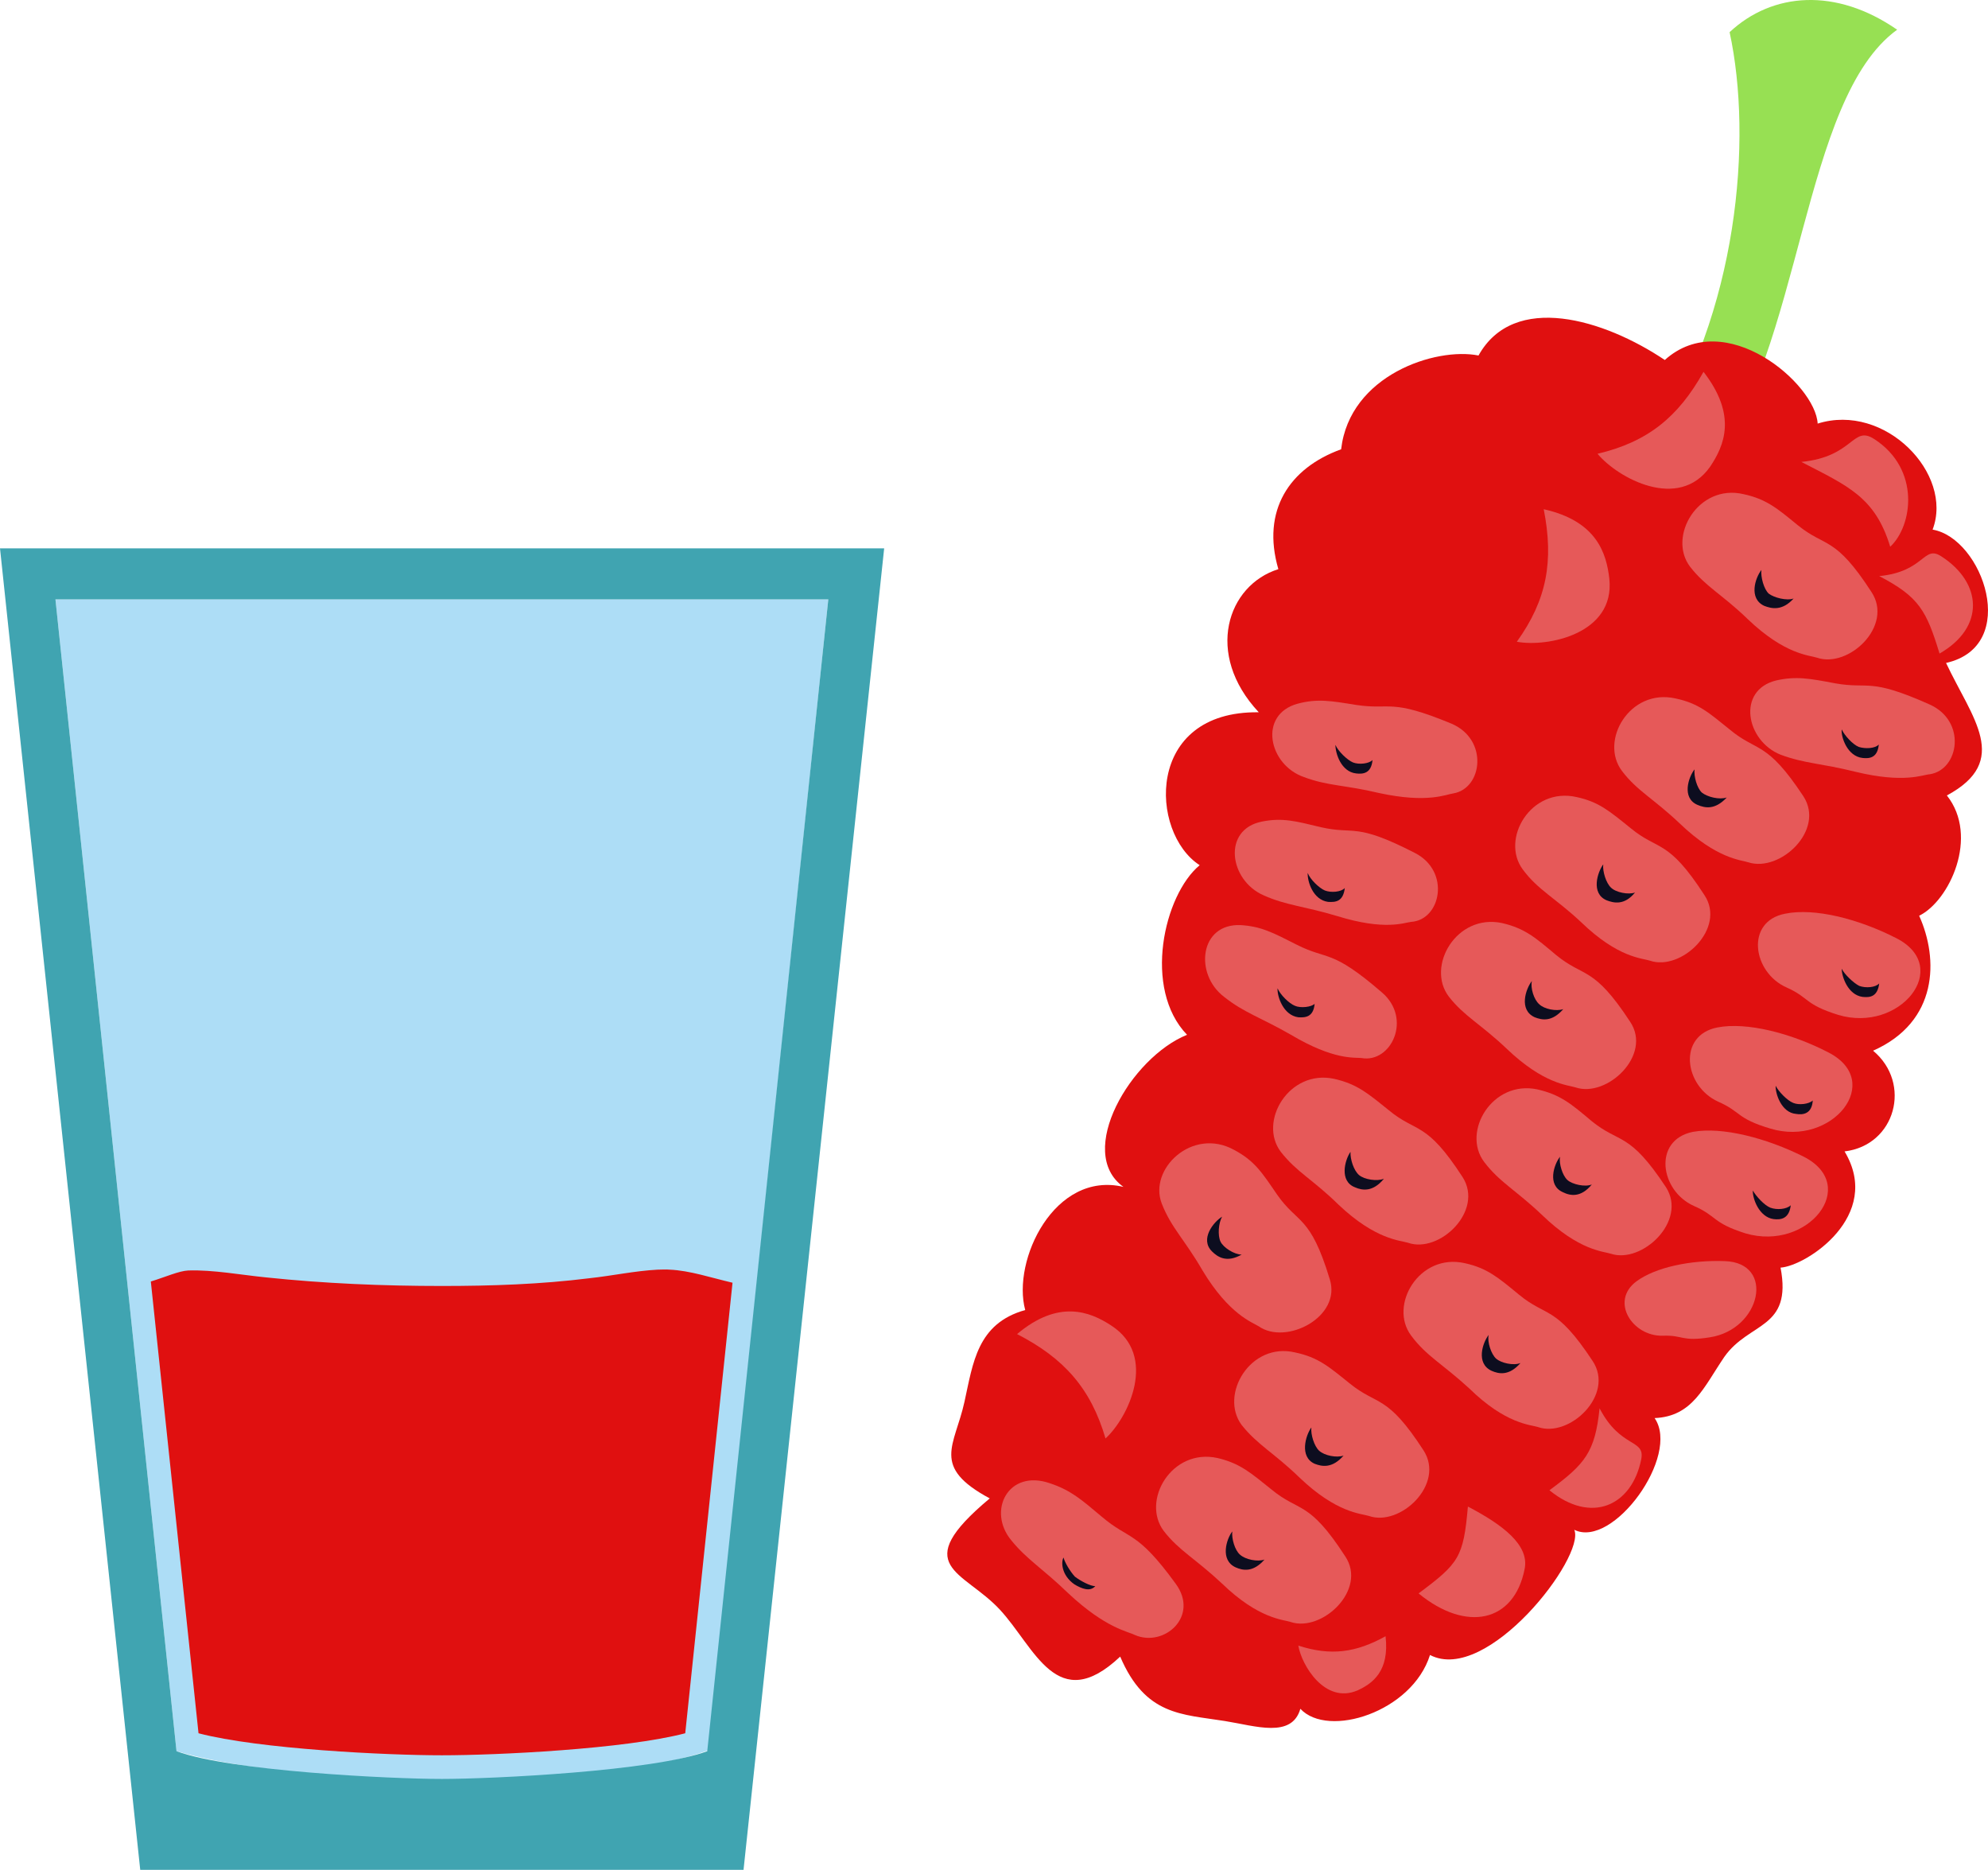 <?xml version="1.0" encoding="UTF-8" standalone="no"?>
<!-- Creator: CorelDRAW Home & Student X7 -->

<svg
   xmlns:dc="http://purl.org/dc/elements/1.1/"
   xmlns:cc="http://creativecommons.org/ns#"
   xmlns:rdf="http://www.w3.org/1999/02/22-rdf-syntax-ns#"
   xmlns:svg="http://www.w3.org/2000/svg"
   xmlns="http://www.w3.org/2000/svg"
   xmlns:sodipodi="http://sodipodi.sourceforge.net/DTD/sodipodi-0.dtd"
   xmlns:inkscape="http://www.inkscape.org/namespaces/inkscape"
   xml:space="preserve"
   width="48.769mm"
   height="45.859mm"
   version="1.1"
   style="clip-rule:evenodd;fill-rule:evenodd;image-rendering:optimizeQuality;shape-rendering:geometricPrecision;text-rendering:geometricPrecision"
   viewBox="0 0 4876.874 4585.9"
   id="svg109"
   sodipodi:docname="3793.svg"
   inkscape:version="0.92.4 (5da689c313, 2019-01-14)"><sodipodi:namedview
   pagecolor="#ffffff"
   bordercolor="#666666"
   borderopacity="1"
   objecttolerance="10"
   gridtolerance="10"
   guidetolerance="10"
   inkscape:pageopacity="0"
   inkscape:pageshadow="2"
   inkscape:window-width="640"
   inkscape:window-height="480"
   id="namedview111"
   showgrid="false"
   inkscape:zoom="0.2102413"
   inkscape:cx="93.505513"
   inkscape:cy="87.798423"
   inkscape:window-x="0"
   inkscape:window-y="0"
   inkscape:window-maximized="0"
   inkscape:current-layer="svg109" />
 <defs
   id="defs4">
  <style
   type="text/css"
   id="style2">
   <![CDATA[
    .fil3 {fill:#0D0D1F}
    .fil0 {fill:#97E053}
    .fil1 {fill:#E01010}
    .fil2 {fill:#E65959}
    .fil4 {fill:#ADDDF6;}
    .fil5 {fill:#40A4B1;}
   ]]>
  </style>
 </defs>
 <g
   id="Vrstva_x0020_1"
   transform="translate(-8026,-12587.1)">
  <g
   id="_667790112">
   <path
   class="fil0"
   d="m 12080,13674 141,58 c 228,-290 224,-902 459,-1072 -150,-104 -306,-92 -411,6 57,263 21,687 -189,1008 z"
   id="path7"
   inkscape:connector-curvature="0"
   style="fill:#97e053" />
   <path
   class="fil1"
   d="m 12485,13626 c 165,-52 334,123 282,260 123,21 216,286 33,327 64,136 160,240 2,325 80,101 6,259 -68,295 48,106 47,260 -113,331 96,80 55,232 -70,247 95,158 -94,281 -157,285 29,152 -77,132 -138,219 -51,75 -78,146 -171,150 64,92 -102,321 -197,274 28,66 -214,380 -354,307 -44,140 -250,205 -318,132 -21,73 -110,42 -185,30 -106,-17 -195,-13 -257,-158 -155,146 -209,-22 -295,-115 -90,-97 -226,-105 -25,-273 -145,-78 -86,-128 -62,-237 21,-95 31,-192 149,-225 -33,-122 72,-342 241,-302 -119,-85 19,-318 156,-373 -109,-113 -57,-343 31,-416 -123,-79 -135,-379 145,-375 -134,-143 -77,-312 48,-351 -42,-144 27,-248 154,-294 21,-182 232,-251 337,-230 87,-156 308,-89 457,11 148,-133 370,59 375,156 z"
   id="path9"
   inkscape:connector-curvature="0"
   style="fill:#e01010" />
   <path
   class="fil2"
   d="m 11843,14929 c 69,57 91,25 182,164 55,82 -57,187 -134,161 -19,-6 -78,-8 -169,-95 -63,-60 -105,-80 -142,-128 -56,-74 19,-204 131,-180 56,13 82,36 132,78 z"
   id="path11"
   inkscape:connector-curvature="0"
   style="fill:#e65959" />
   <path
   class="fil2"
   d="m 12026,14618 c 69,57 91,25 181,164 55,82 -57,188 -134,161 -19,-6 -78,-7 -168,-94 -64,-60 -106,-79 -143,-129 -56,-74 19,-204 132,-178 55,12 81,35 132,76 z"
   id="path13"
   inkscape:connector-curvature="0"
   style="fill:#e65959" />
   <path
   class="fil2"
   d="m 12269,14376 c 68,57 90,26 181,164 54,83 -57,187 -135,162 -18,-6 -77,-8 -168,-95 -64,-61 -105,-80 -142,-129 -56,-74 19,-203 131,-178 57,12 82,35 133,76 z"
   id="path15"
   inkscape:connector-curvature="0"
   style="fill:#e65959" />
   <path
   class="fil2"
   d="m 12436,13875 c 69,56 91,25 181,164 55,83 -56,188 -134,161 -18,-6 -78,-7 -169,-94 -63,-61 -104,-80 -142,-129 -56,-74 20,-204 131,-178 56,12 83,35 133,76 z"
   id="path17"
   inkscape:connector-curvature="0"
   style="fill:#e65959" />
   <path
   class="fil2"
   d="m 11931,15337 c 69,56 91,24 182,162 53,83 -59,188 -135,163 -18,-6 -78,-7 -169,-95 -64,-61 -104,-80 -142,-130 -56,-74 20,-202 131,-178 56,13 82,35 133,78 z"
   id="path19"
   inkscape:connector-curvature="0"
   style="fill:#e65959" />
   <path
   class="fil2"
   d="m 11433,15310 c 69,57 91,25 181,164 53,83 -57,188 -134,161 -19,-6 -79,-7 -170,-93 -63,-62 -103,-80 -142,-130 -56,-74 20,-203 131,-179 57,13 83,36 134,77 z"
   id="path21"
   inkscape:connector-curvature="0"
   style="fill:#e65959" />
   <path
   class="fil2"
   d="m 11207,14904 c 77,39 84,9 209,117 75,64 23,174 -50,161 -17,-2 -67,6 -173,-57 -75,-43 -115,-54 -164,-93 -74,-56 -60,-181 41,-176 50,3 80,19 137,48 z"
   id="path23"
   inkscape:connector-curvature="0"
   style="fill:#e65959" />
   <path
   class="fil2"
   d="m 12528,14263 c 85,15 82,-15 232,52 91,41 72,160 0,171 -17,1 -62,23 -182,-6 -84,-21 -125,-20 -184,-42 -85,-34 -108,-158 -11,-182 49,-11 82,-5 145,7 z"
   id="path25"
   inkscape:connector-curvature="0"
   style="fill:#e65959" />
   <path
   class="fil2"
   d="m 11267,14616 c 84,19 82,-13 230,63 88,45 64,164 -9,169 -18,2 -64,22 -181,-14 -83,-25 -125,-26 -181,-51 -85,-37 -102,-162 -4,-181 50,-10 83,-1 145,14 z"
   id="path27"
   inkscape:connector-curvature="0"
   style="fill:#e65959" />
   <path
   class="fil2"
   d="m 12678,14888 c 139,71 9,234 -143,188 -83,-26 -70,-42 -126,-67 -84,-37 -102,-162 -4,-181 73,-15 181,13 273,60 z"
   id="path29"
   inkscape:connector-curvature="0"
   style="fill:#e65959" />
   <path
   class="fil2"
   d="m 12511,15168 c 139,71 10,233 -142,187 -84,-25 -71,-41 -128,-66 -84,-38 -100,-163 -2,-182 72,-14 181,14 272,61 z"
   id="path31"
   inkscape:connector-curvature="0"
   style="fill:#e65959" />
   <path
   class="fil2"
   d="m 12451,15424 c 139,71 10,233 -143,188 -82,-26 -69,-42 -126,-67 -84,-37 -102,-162 -3,-182 72,-13 180,15 272,61 z"
   id="path33"
   inkscape:connector-curvature="0"
   style="fill:#e65959" />
   <path
   class="fil2"
   d="m 12257,15680 c 125,4 89,168 -37,187 -69,11 -65,-6 -115,-4 -74,2 -130,-84 -65,-133 47,-35 134,-53 217,-50 z"
   id="path35"
   inkscape:connector-curvature="0"
   style="fill:#e65959" />
   <path
   class="fil2"
   d="m 11353,14316 c 86,13 82,-17 234,46 91,39 76,159 4,171 -17,2 -62,25 -182,-1 -84,-20 -125,-17 -184,-39 -87,-30 -113,-153 -16,-180 49,-13 82,-7 144,3 z"
   id="path37"
   inkscape:connector-curvature="0"
   style="fill:#e65959" />
   <path
   class="fil2"
   d="m 11752,15762 c 69,57 90,25 181,163 55,83 -57,189 -134,162 -19,-6 -79,-7 -169,-95 -64,-59 -105,-79 -142,-129 -56,-74 19,-203 131,-178 55,12 82,35 133,77 z"
   id="path39"
   inkscape:connector-curvature="0"
   style="fill:#e65959" />
   <path
   class="fil2"
   d="m 11337,15980 c 69,56 91,25 181,164 54,83 -57,188 -134,161 -19,-6 -79,-7 -170,-94 -63,-61 -103,-80 -142,-129 -55,-74 21,-204 131,-178 57,12 83,35 134,76 z"
   id="path41"
   inkscape:connector-curvature="0"
   style="fill:#e65959" />
   <path
   class="fil2"
   d="m 11145,16240 c 69,57 91,25 181,164 55,82 -57,187 -134,161 -18,-6 -78,-7 -168,-94 -65,-61 -106,-81 -143,-129 -56,-74 19,-204 132,-179 55,13 81,36 132,77 z"
   id="path43"
   inkscape:connector-curvature="0"
   style="fill:#e65959" />
   <path
   class="fil2"
   d="m 10729,16307 c 68,58 85,32 181,164 59,80 -28,157 -100,126 -17,-9 -71,-16 -163,-102 -63,-61 -102,-83 -140,-130 -60,-72 -8,-176 95,-140 51,17 77,40 127,82 z"
   id="path45"
   inkscape:connector-curvature="0"
   style="fill:#e65959" />
   <path
   class="fil2"
   d="m 11159,15517 c 51,73 81,49 129,207 30,93 -107,163 -174,116 -16,-10 -73,-29 -138,-137 -44,-76 -77,-105 -100,-164 -33,-85 75,-188 177,-132 51,27 69,56 106,110 z"
   id="path47"
   inkscape:connector-curvature="0"
   style="fill:#e65959" />
   <path
   class="fil2"
   d="m 12445,13720 c 130,-13 125,-91 179,-56 114,74 94,213 39,264 -37,-122 -104,-149 -218,-208 z"
   id="path49"
   inkscape:connector-curvature="0"
   style="fill:#e65959" />
   <path
   class="fil2"
   d="m 12636,14000 c 113,-11 108,-78 153,-48 99,64 108,173 -5,238 -32,-105 -50,-139 -148,-190 z"
   id="path51"
   inkscape:connector-curvature="0"
   style="fill:#e65959" />
   <path
   class="fil2"
   d="m 11950,16041 c 52,100 113,74 102,126 -23,113 -122,159 -225,75 87,-64 112,-93 123,-201 z"
   id="path53"
   inkscape:connector-curvature="0"
   style="fill:#e65959" />
   <path
   class="fil2"
   d="m 11627,16282 c 84,44 152,94 139,154 -26,130 -143,155 -260,59 99,-74 110,-88 121,-213 z"
   id="path55"
   inkscape:connector-curvature="0"
   style="fill:#e65959" />
   <path
   class="fil2"
   d="m 10521,15859 c 101,-85 178,-56 231,-21 115,74 42,226 -14,277 -36,-123 -102,-197 -217,-256 z"
   id="path57"
   inkscape:connector-curvature="0"
   style="fill:#e65959" />
   <path
   class="fil2"
   d="m 11425,16600 c 10,86 -32,116 -69,133 -80,34 -137,-62 -145,-110 80,26 142,17 214,-23 z"
   id="path59"
   inkscape:connector-curvature="0"
   style="fill:#e65959" />
   <path
   class="fil2"
   d="m 11813,13836 c 130,29 154,108 161,171 14,135 -152,168 -227,154 74,-103 91,-198 66,-325 z"
   id="path61"
   inkscape:connector-curvature="0"
   style="fill:#e65959" />
   <path
   class="fil2"
   d="m 12205,13499 c 83,107 51,181 16,233 -77,109 -226,28 -276,-32 123,-29 198,-90 260,-201 z"
   id="path63"
   inkscape:connector-curvature="0"
   style="fill:#e65959" />
   <path
   class="fil3"
   d="m 12037,14776 c -26,32 -52,26 -70,19 -39,-17 -22,-69 -8,-88 -2,17 7,46 19,57 12,12 43,18 59,12 z"
   id="path65"
   inkscape:connector-curvature="0"
   style="fill:#0d0d1f" />
   <path
   class="fil3"
   d="m 12262,14543 c -29,31 -53,26 -72,18 -39,-17 -22,-68 -7,-87 -2,17 6,46 18,57 14,11 43,18 61,12 z"
   id="path67"
   inkscape:connector-curvature="0"
   style="fill:#0d0d1f" />
   <path
   class="fil3"
   d="m 11861,15062 c -28,32 -52,27 -70,20 -40,-18 -22,-70 -7,-89 -4,17 5,46 18,57 12,12 42,18 59,12 z"
   id="path69"
   inkscape:connector-curvature="0"
   style="fill:#0d0d1f" />
   <path
   class="fil3"
   d="m 11931,15492 c -27,33 -53,28 -71,19 -39,-17 -22,-68 -7,-87 -3,17 6,46 18,57 12,11 44,18 60,11 z"
   id="path71"
   inkscape:connector-curvature="0"
   style="fill:#0d0d1f" />
   <path
   class="fil3"
   d="m 11756,15930 c -28,32 -53,27 -71,19 -39,-18 -22,-69 -7,-88 -4,17 6,47 18,58 12,11 43,18 60,11 z"
   id="path73"
   inkscape:connector-curvature="0"
   style="fill:#0d0d1f" />
   <path
   class="fil3"
   d="m 11322,16157 c -28,32 -53,27 -71,20 -38,-17 -22,-70 -8,-89 -2,17 7,46 19,57 13,12 43,18 60,12 z"
   id="path75"
   inkscape:connector-curvature="0"
   style="fill:#0d0d1f" />
   <path
   class="fil3"
   d="m 11128,16412 c -28,32 -53,27 -71,19 -39,-18 -22,-70 -8,-88 -2,17 6,46 19,57 13,12 43,18 60,12 z"
   id="path77"
   inkscape:connector-curvature="0"
   style="fill:#0d0d1f" />
   <path
   class="fil3"
   d="m 11072,15664 c -37,21 -59,6 -73,-8 -30,-30 4,-72 25,-85 -9,16 -11,46 -4,61 7,15 34,32 52,32 z"
   id="path79"
   inkscape:connector-curvature="0"
   style="fill:#0d0d1f" />
   <path
   class="fil3"
   d="m 11421,15478 c -27,33 -53,29 -71,21 -39,-15 -25,-67 -11,-87 -1,18 8,46 21,57 13,11 44,16 61,9 z"
   id="path81"
   inkscape:connector-curvature="0"
   style="fill:#0d0d1f" />
   <path
   class="fil3"
   d="m 11251,15049 c -3,33 -23,34 -40,33 -37,-5 -52,-51 -51,-71 7,16 28,37 43,43 14,6 40,3 48,-5 z"
   id="path83"
   inkscape:connector-curvature="0"
   style="fill:#0d0d1f" />
   <path
   class="fil3"
   d="m 11325,14765 c -4,34 -23,35 -41,34 -37,-5 -51,-50 -50,-71 6,16 28,37 42,43 15,6 40,4 49,-6 z"
   id="path85"
   inkscape:connector-curvature="0"
   style="fill:#0d0d1f" />
   <path
   class="fil3"
   d="m 11393,14451 c -3,33 -23,35 -40,33 -37,-4 -51,-49 -51,-70 7,16 29,37 43,43 15,6 40,3 48,-6 z"
   id="path87"
   inkscape:connector-curvature="0"
   style="fill:#0d0d1f" />
   <path
   class="fil3"
   d="m 12636,14999 c -4,33 -23,35 -41,33 -36,-5 -51,-50 -51,-69 7,14 29,35 43,42 16,6 40,4 49,-6 z"
   id="path89"
   inkscape:connector-curvature="0"
   style="fill:#0d0d1f" />
   <path
   class="fil3"
   d="m 12473,15286 c -2,33 -24,36 -41,33 -36,-3 -51,-50 -50,-69 7,14 28,36 43,42 14,6 39,3 48,-6 z"
   id="path91"
   inkscape:connector-curvature="0"
   style="fill:#0d0d1f" />
   <path
   class="fil3"
   d="m 12419,15543 c -4,34 -25,36 -42,34 -36,-5 -52,-51 -51,-70 8,14 28,36 43,42 16,6 40,4 50,-6 z"
   id="path93"
   inkscape:connector-curvature="0"
   style="fill:#0d0d1f" />
   <path
   class="fil3"
   d="m 12635,14413 c -3,33 -23,35 -40,33 -37,-4 -53,-51 -51,-70 7,15 27,37 42,43 16,5 40,4 49,-6 z"
   id="path95"
   inkscape:connector-curvature="0"
   style="fill:#0d0d1f" />
   <path
   class="fil3"
   d="m 10713,16477 c -13,15 -34,6 -51,-4 -33,-23 -33,-56 -27,-66 3,12 16,34 28,47 13,10 39,24 50,23 z"
   id="path97"
   inkscape:connector-curvature="0"
   style="fill:#0d0d1f" />
   <path
   class="fil3"
   d="m 12426,14055 c -28,31 -54,25 -72,18 -39,-18 -22,-69 -7,-88 -2,17 6,47 18,58 13,10 44,18 61,12 z"
   id="path99"
   inkscape:connector-curvature="0"
   style="fill:#0d0d1f" />
  </g>
  <path
   class="fil4"
   d="m 8162,14057 297,2825 c 290,86 1024,100 1304,-2 l 295,-2823 z"
   id="path102"
   inkscape:connector-curvature="0"
   style="fill:#adddf6;" />
  <path
   class="fil5"
   d="m 8026,13932 h 2169 l -345,3241 H 8370 Z m 136,125 297,2825 c 133,49 526,68 651,68 125,0 518,-19 651,-68 l 297,-2825 z"
   id="path104"
   inkscape:connector-curvature="0"
   style="fill:#40a4b1;" />
  <path
   class="fil1"
   d="m 9823,15733 c -52,-12 -105,-30 -154,-32 -10,-1 -20,0 -30,0 -56,3 -111,15 -167,21 -120,15 -241,19 -362,19 -144,0 -288,-6 -431,-21 -61,-6 -130,-19 -191,-17 -23,1 -56,16 -92,27 l 117,1108 c 149,39 463,54 597,54 134,0 448,-15 597,-54 z"
   id="path106"
   inkscape:connector-curvature="0"
   style="fill:#e01010" />
 </g>
</svg>
